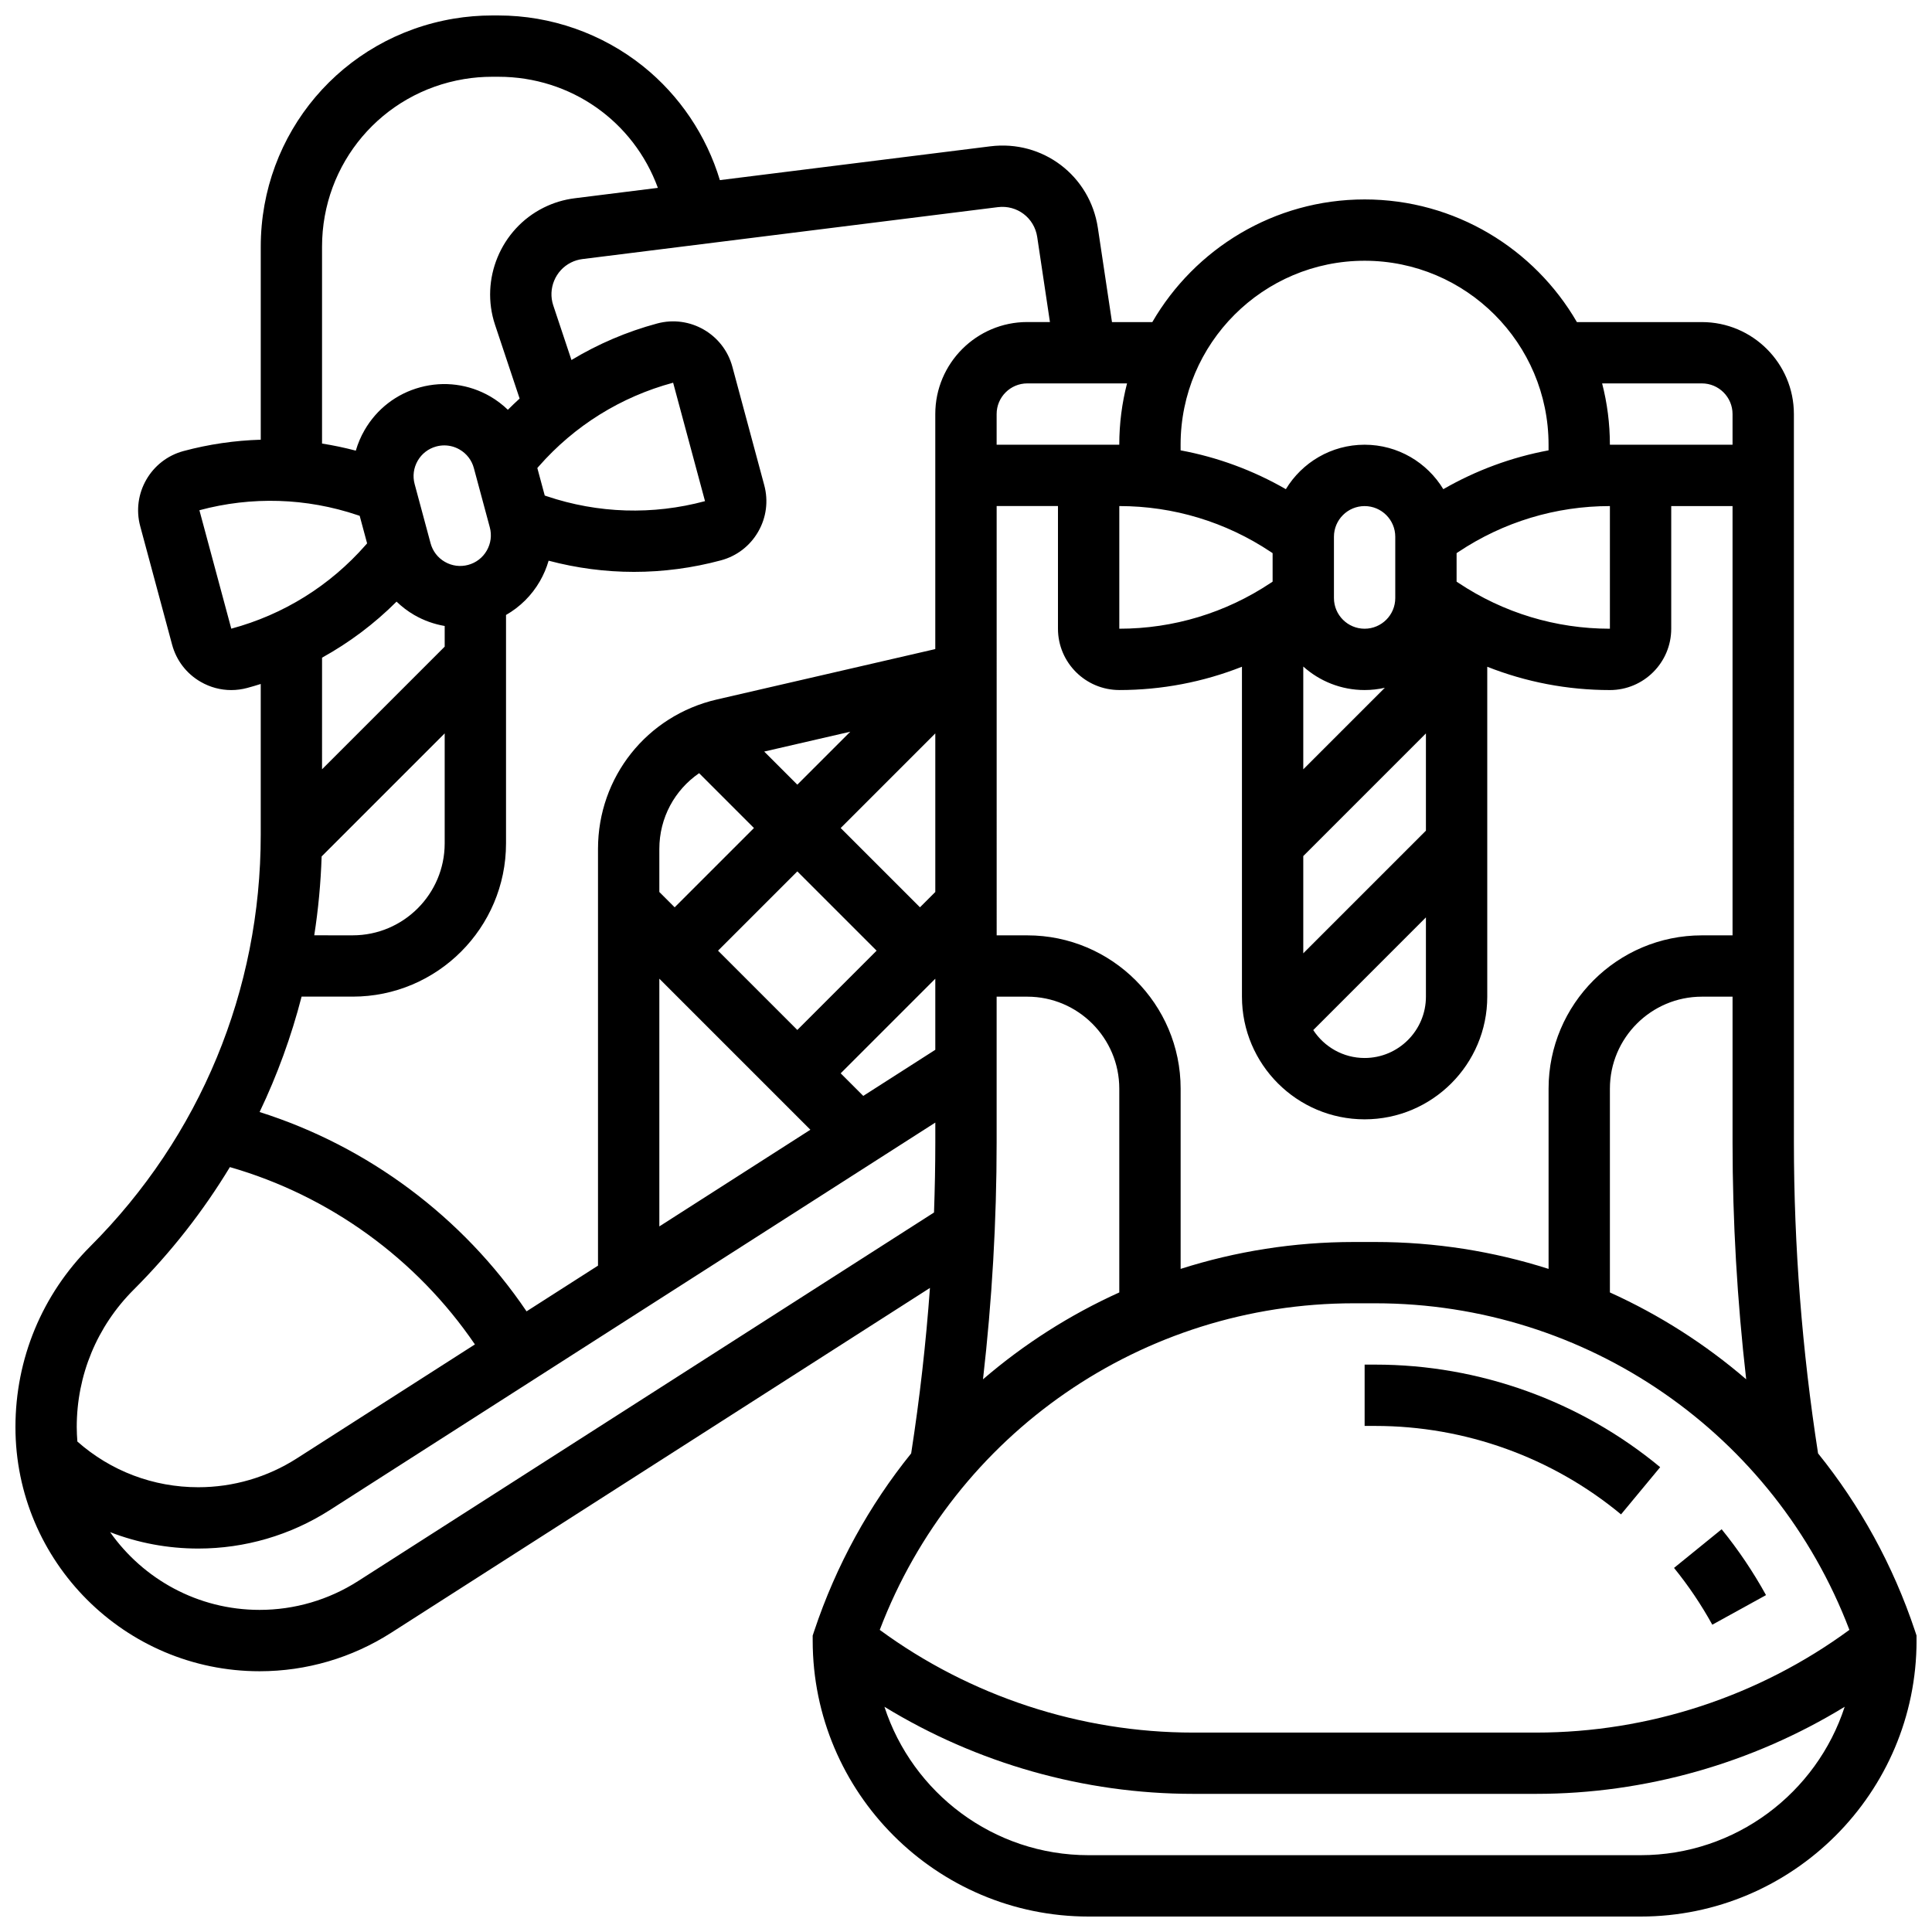 <?xml version="1.0" encoding="UTF-8"?>
<!-- Uploaded to: ICON Repo, www.iconrepo.com, Generator: ICON Repo Mixer Tools -->
<svg width="800px" height="800px" version="1.1" viewBox="144 144 512 512" xmlns="http://www.w3.org/2000/svg">
 <defs>
  <clipPath id="a">
   <path d="m148.09 148.09h503.81v503.81h-503.81z"/>
  </clipPath>
 </defs>
 <g clip-path="url(#a)">
  <path d="m651.49 576.2c-5.82-17.461-14.605-33.301-25.684-47.035-4.238-27.254-6.402-54.965-6.402-82.41l-0.004-193.02c0-13.441-10.938-24.379-24.379-24.379h-33.125c-11.254-19.41-32.25-32.504-56.258-32.504-24.008 0-45.004 13.094-56.262 32.504h-10.688l-3.742-24.953c-2.078-13.863-14.609-23.367-28.516-21.625l-71.656 8.957c-3.562-11.82-10.664-22.41-20.328-30.16-10.836-8.688-24.453-13.477-38.348-13.477h-1.715c-3.363 0-6.754 0.281-10.074 0.832-29.672 4.945-51.207 30.367-51.207 60.449v51.148c-6.871 0.203-13.734 1.195-20.477 3.008-8.652 2.328-13.797 11.266-11.465 19.918l8.449 31.387c1.129 4.191 3.82 7.691 7.582 9.859 2.5 1.438 5.273 2.176 8.082 2.176 1.418 0 2.844-0.188 4.25-0.566 1.203-0.324 2.391-0.676 3.574-1.051v39.992c0 41.199-16.043 79.93-45.176 109.06-12.785 12.793-19.828 29.797-19.828 47.883 0 35.68 29.027 64.703 64.703 64.703 12.387 0 24.445-3.531 34.879-10.207l142.77-91.375c-1.062 14.676-2.719 29.324-4.977 43.848-11.078 13.734-19.863 29.574-25.684 47.035l-0.418 1.25 0.004 1.324c0 40.324 32.809 73.133 73.133 73.133h146.27c40.324 0 73.133-32.809 73.133-73.133v-1.32zm-121-285.93c11.93-7.953 25.812-12.156 40.152-12.156v32.504c-14.34 0-28.223-4.203-40.152-12.16l-0.477-0.316v-7.555zm-8.605 73.863-32.504 32.504v-25.77l32.504-32.504zm0 22.984v21.012c0 8.961-7.293 16.25-16.25 16.25-5.695 0-10.707-2.953-13.609-7.398zm-8.125-84.625c0 4.481-3.644 8.125-8.125 8.125s-8.125-3.644-8.125-8.125v-16.25c0-4.481 3.644-8.125 8.125-8.125s8.125 3.644 8.125 8.125zm-8.125 24.375c1.84 0 3.633-0.211 5.359-0.602l-21.613 21.613v-27.238c4.316 3.871 10.016 6.227 16.254 6.227zm-24.379-28.727-0.477 0.316c-11.93 7.957-25.816 12.16-40.152 12.16v-32.504c14.34 0 28.223 4.203 40.152 12.16l0.477 0.316zm-40.629 28.727c11.223 0 22.215-2.113 32.504-6.176v87.438c0 17.922 14.582 32.504 32.504 32.504s32.504-14.582 32.504-32.504v-87.434c10.289 4.062 21.281 6.176 32.504 6.176 8.961 0 16.25-7.293 16.25-16.25v-32.504h16.25v113.76h-8.125c-22.402 0-40.629 18.227-40.629 40.629v47.762c-14.566-4.644-30.008-7.129-45.902-7.129h-5.703c-15.895 0-31.34 2.484-45.902 7.129v-47.762c0-22.402-18.227-40.629-40.629-40.629h-8.125l-0.004-113.77h16.25v32.504c0 8.961 7.293 16.25 16.254 16.25zm166.13 182.66c-10.859-9.336-23.02-17.094-36.117-23.02v-54c0-13.441 10.938-24.379 24.379-24.379h8.125v38.629c0 20.875 1.227 41.898 3.613 62.77zm-272.47-113.59 21.012-21.008 21.012 21.008-21.012 21.012zm57.578-15.555-4.062 4.062-21.012-21.008 25.074-25.078zm-36.566-28.438-8.773-8.773 22.809-5.262zm-26.023-3.039 14.531 14.531-21.012 21.012-4.062-4.062v-11.406c0-8.262 4.082-15.645 10.543-20.074zm-10.543 54.461 40.027 40.027-40.027 25.621zm54.043 31.059-5.984-5.984 25.074-25.074v18.84zm35.344 12.332v-38.629h8.125c13.441 0 24.379 10.938 24.379 24.379v54.004c-13.098 5.922-25.258 13.684-36.117 23.02 2.387-20.875 3.613-41.898 3.613-62.773zm94.66 42.629h5.703c56.051 0 105.82 34.551 125.63 86.547-23.965 17.59-53.215 27.219-83.004 27.219h-90.961c-29.789 0-59.039-9.629-83.004-27.215 19.809-52 69.582-86.551 125.63-86.551zm92.238-243.78c4.481 0 8.125 3.644 8.125 8.125v8.125h-32.504c0-5.609-0.715-11.055-2.059-16.25zm-89.387-32.504c26.883 0 48.754 21.871 48.754 48.754v1.492c-9.789 1.82-19.199 5.289-27.891 10.289-4.277-7.055-12.027-11.781-20.863-11.781-8.836 0-16.59 4.727-20.863 11.781-8.691-5-18.105-8.469-27.891-10.289l-0.004-1.492c0-26.883 21.871-48.754 48.758-48.754zm-65.008 48.754h-32.504v-8.125c0-4.481 3.644-8.125 8.125-8.125h26.434c-1.34 5.195-2.055 10.641-2.055 16.25zm-173.65-96.898c2.441-0.406 4.93-0.613 7.402-0.613h1.715c19.219 0 35.828 11.84 42.254 29.441l-22.027 2.754c-2.891 0.359-5.676 1.203-8.281 2.508-11.328 5.664-16.855 19-12.848 31.02l6.519 19.555c-1.062 0.965-2.098 1.957-3.117 2.973-1.406-1.348-2.969-2.551-4.699-3.551-5.644-3.25-12.215-4.106-18.5-2.414-6.289 1.691-11.539 5.734-14.789 11.375-0.996 1.73-1.766 3.551-2.309 5.422-2.957-0.781-5.945-1.406-8.949-1.879v-52.172c0-22.102 15.824-40.785 37.629-44.418zm21.934 110.55-0.543-0.184-1.965-7.293 0.375-0.43c9.453-10.781 21.766-18.449 35.613-22.18l8.449 31.387c-13.844 3.727-28.344 3.273-41.93-1.301zm-59.668 95.453 32.609-32.609v29.141c0 13.441-10.938 24.379-24.379 24.379l-10.188-0.004c1.07-6.875 1.727-13.852 1.957-20.906zm24.645-98.68c-0.566-2.094-0.277-4.285 0.805-6.168 1.082-1.883 2.832-3.227 4.93-3.793 0.703-0.191 1.418-0.285 2.125-0.285 1.406 0 2.793 0.367 4.043 1.086 1.883 1.082 3.227 2.832 3.793 4.93l4.223 15.691c0.566 2.094 0.277 4.285-0.805 6.168-1.082 1.883-2.832 3.227-4.93 3.793-2.094 0.566-4.285 0.281-6.168-0.805-1.883-1.082-3.227-2.832-3.793-4.93zm-48.59 38.324-8.449-31.387c13.844-3.727 28.348-3.277 41.934 1.301l0.543 0.184 1.965 7.293-0.375 0.43c-9.457 10.785-21.77 18.453-35.617 22.18zm43.797-7.168c1.406 1.348 2.969 2.551 4.699 3.551 2.535 1.461 5.258 2.426 8.059 2.902v5.477l-32.504 32.504 0.004-29.582c7.215-3.988 13.859-8.969 19.742-14.852zm-25.16 104.68h13.543c22.402 0 40.629-18.227 40.629-40.629v-60.516c3.695-2.117 6.797-5.16 8.98-8.953 0.996-1.734 1.77-3.555 2.309-5.43 7.418 1.965 15.008 2.965 22.613 2.965 7.734 0 15.477-1.02 23.062-3.059 4.191-1.129 7.691-3.82 9.859-7.582 2.168-3.762 2.738-8.145 1.609-12.336l-8.449-31.387c-2.332-8.652-11.266-13.793-19.918-11.465-8.059 2.168-15.688 5.441-22.723 9.684l-4.828-14.488c-1.465-4.394 0.555-9.273 4.699-11.344 0.953-0.477 1.969-0.785 3.027-0.918l110.1-13.762c5.09-0.637 9.668 2.84 10.43 7.906l3.371 22.539h-6.004c-13.441 0-24.379 10.938-24.379 24.379v62.293l-57.891 13.359c-18.543 4.281-31.492 20.562-31.492 39.594v110.44l-18.934 12.117c-16.926-25.012-42.008-43.73-70.746-52.824 4.684-9.801 8.406-20.031 11.129-30.582zm-44.52 77.68c9.906-9.906 18.438-20.82 25.512-32.504 26.371 7.57 49.477 24.316 64.934 46.992l-47.199 30.207c-7.809 4.996-16.844 7.641-26.117 7.641-11.91 0-23.18-4.285-32.035-12.109-0.098-1.27-0.168-2.547-0.168-3.84 0-13.746 5.356-26.668 15.074-36.387zm59.5 77.195c-7.812 5-16.844 7.644-26.121 7.644-16.355 0-30.832-8.152-39.609-20.602 7.356 2.844 15.242 4.348 23.359 4.348 12.387 0 24.445-3.531 34.879-10.207l160.45-102.68v5.254c0 6.18-0.129 12.375-0.344 18.578zm339.85 72.652h-146.27c-25.242 0-46.691-16.527-54.105-39.332 24.488 14.98 52.895 23.078 81.758 23.078h90.961c28.863 0 57.27-8.102 81.758-23.078-7.414 22.801-28.863 39.332-54.105 39.332z"/>
 </g>
 <path d="m612.01 566.72c-3.383-6.141-7.34-12.016-11.758-17.453l-12.617 10.246c3.809 4.691 7.223 9.754 10.141 15.051z"/>
 <path d="m573.59 545.33 10.371-12.512c-21.145-17.527-47.945-27.18-75.469-27.18h-2.852v16.25h2.852c23.746 0 46.863 8.324 65.098 23.441z"/>
</svg>